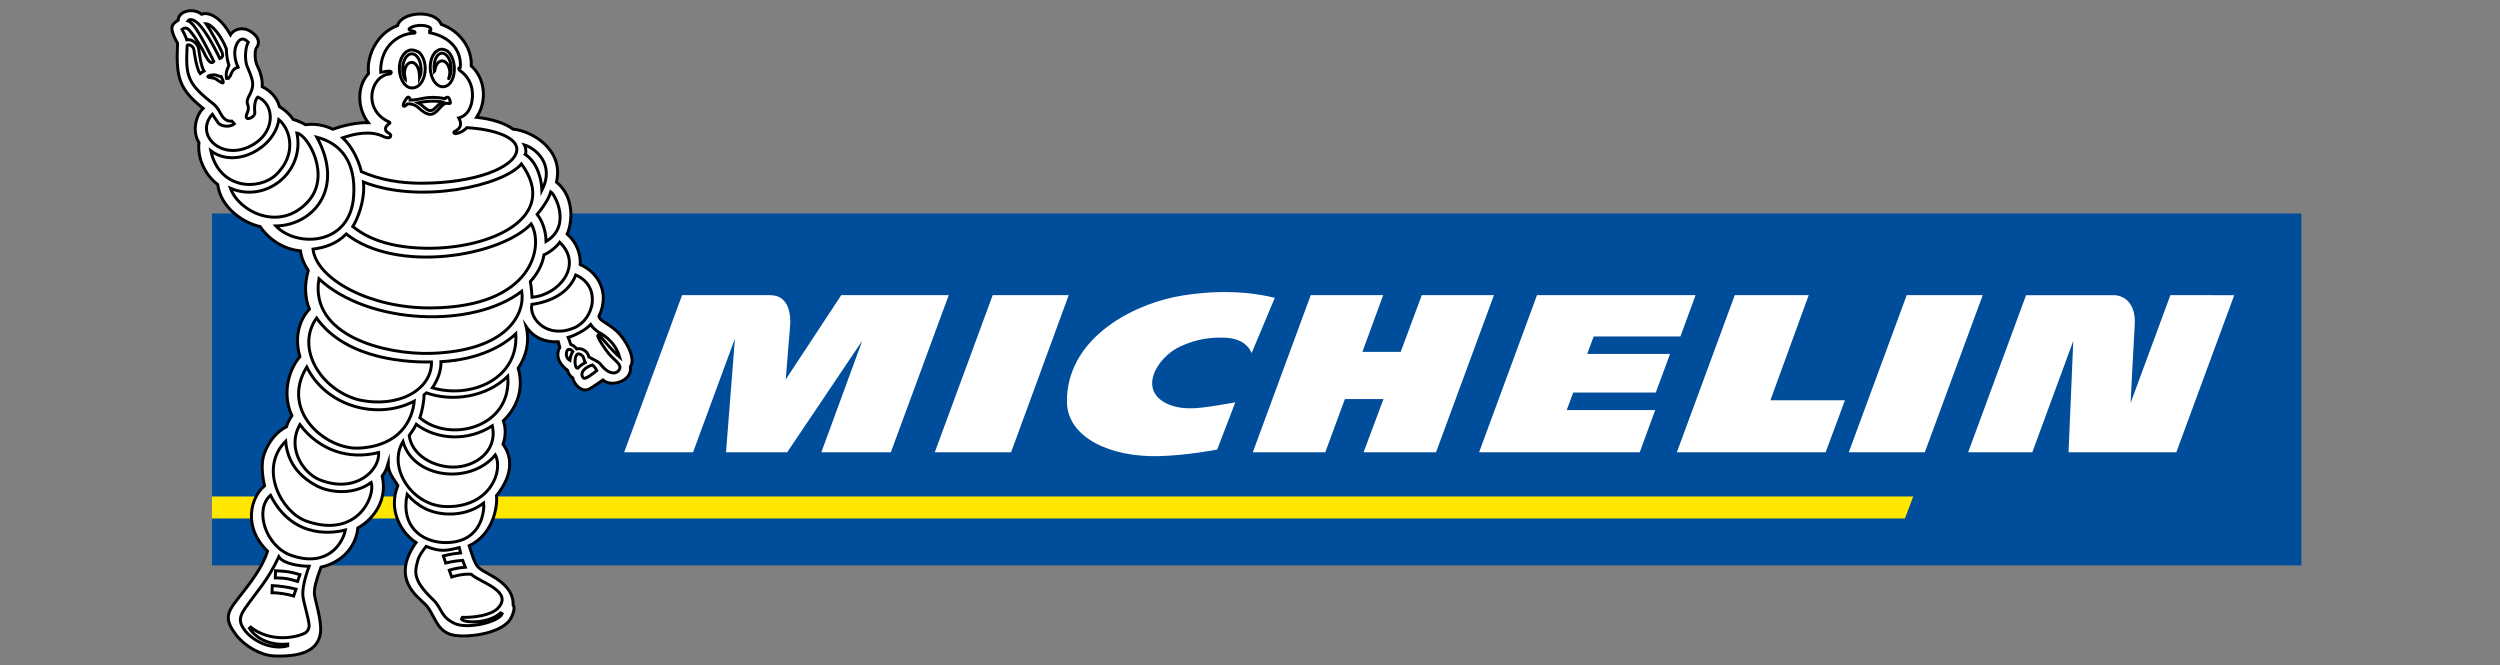 <?xml version="1.0" encoding="utf-8"?>
<!-- Generator: Adobe Illustrator 19.2.1, SVG Export Plug-In . SVG Version: 6.00 Build 0)  -->
<svg version="1.1" id="Calque_1" xmlns="http://www.w3.org/2000/svg" xmlns:xlink="http://www.w3.org/1999/xlink" x="0px" y="0px"
	 viewBox="0 0 841.9 224" style="enable-background:new 0 0 841.9 224;" xml:space="preserve">
<rect x="0" y="0" width="841.9" height="224" fill="#808080" stroke="none"/>
<style type="text/css">
	.st0{fill:#004D9B;}
	.st1{fill:#FFE700;}
	.st2{fill:#FFFFFF;}
	.st3{fill:#FFFFFF;stroke:#000000;stroke-miterlimit:10;}
</style>
<rect x="71.4" y="71.9" class="st0" width="703.6" height="118.5"/>
<polygon class="st1" points="644.3,167.2 71.4,167.2 71.4,174.6 641.5,174.6 "/>
<g>
	<path class="st2" d="M283.3,99.4l-18.7,28.4c0,0,1.2-14.9,1.5-18.4c0.2-2.7-0.1-10-6.7-10c-6.4,0-29.7,0-29.7,0l-19.5,52.9h23.2
		l14.1-38.3l-3,38.3h20.6l25.3-37.6l-13.8,37.6h23.4l19.5-52.9H283.3z"/>
	<path class="st2" d="M409.9,151.4c-1.1,0.2-10,1.9-19.3,2.2c-16.6,0.5-31.1-6.2-31.3-18.2c-0.2-20.8,20.8-32.2,36.3-35.4
		c7-1.4,20.4-3,33.7,0.3l-7.8,18.6c-2.2-5.1-7.9-5.2-10.3-5.2c-5.7-0.1-10.4,1.4-13.8,3c-7.8,3.6-14.7,15.1-3.6,19.6
		c6.2,2.5,14,0.5,22.2-0.8L409.9,151.4z"/>
	<polygon class="st2" points="648.2,152.3 622.6,152.3 642.1,99.4 667.7,99.4 	"/>
	<polygon class="st2" points="340.5,152.3 314.8,152.3 334.3,99.4 359.9,99.4 	"/>
	<polygon class="st2" points="478.8,99.4 471.7,118.5 458.8,118.5 465.8,99.4 441.4,99.4 421.9,152.3 446.3,152.3 452.9,134.4 
		465.9,134.4 459.2,152.3 483.6,152.3 503.1,99.4 	"/>
	<polygon class="st2" points="596.2,134.8 609.1,99.4 584.2,99.4 564.7,152.3 614.8,152.3 621.3,134.8 	"/>
	<path class="st2" d="M730.9,99.4l-13.4,36.3c0.2-3.7,0.9-18.1,1.4-26.4c0.2-3.4-0.6-6-2.2-7.8c-2-2.1-4.6-2.1-4.6-2.1h-29.8
		l-19.5,52.9h21.6l13.8-37.5l-1.6,37.5h36.3l19.5-52.9H730.9z"/>
	<polygon class="st2" points="527.6,138.1 529.8,132.2 557.6,132.2 562.4,119.2 534.5,119.2 536.7,113.3 565.9,113.3 571,99.4 
		517.6,99.4 498.1,152.3 552.2,152.3 557.4,138.1 	"/>
</g>
<g>
	<g>
		<path class="st3" d="M212.3,123.5c1.5-2.2-0.2-6.8-3.4-10.7c-3-3.6-7-4.5-7.2-6.3c3.8-7.9-0.3-14.8-6.3-17.4
			c0.2-3.8-1.3-7.5-4.4-10.3c1.4-3,3-12-3.6-17.5c2.6-11.1-8.6-17.3-14.6-17.8c-2.9-2.1-7.1-3.4-12.3-4c3.7-5.6,2.8-13.2-1.8-17.3
			c0.3-6.1-3.9-11.8-10.1-14c-2.1-5.1-13.4-4.3-14.7,0.4c-6.6,2.4-10.5,9.7-9.8,16.2c-4,4.3-3.8,11.7-0.1,16.5
			c-3.5-0.1-8.4,0.9-11.8,2.2c0,0,0,0,0,0c-0.1,0-0.2,0-0.2,0c-2.8-1.4-6-1.9-9.1-1.5c-0.8-0.5-2.8-1.4-4.2-1.8
			c-1.2-1.8-2.8-3.2-4.6-4.3c-0.7-3.1-3.4-5.6-5.8-6.7c0.2-2.3-0.7-5.2-1.4-6.5c-1.4-2.4-1-6-0.6-6.5c1.6-2,0.2-3.8-0.5-4.5
			c-3.6-3.5-7.2-1.7-8.2,0c-3.4-6.1-7.4-7.8-9.7-6.9c-3.1-2.4-7.9-0.9-7.9,2c-2,1.4-3.4,2.1-0.2,7.8c-0.6,11.9,0.7,15.5,8.6,21.9
			c-2.4,2.3-3.8,7.7-1.4,11.5c-0.6,5.7,2.4,11.2,6.3,14.1c1.1,8.2,9.1,13.1,14.3,14.2c3.5,5.1,8.7,7.7,13.6,8.2
			c0.3,2.3,1.2,4.5,2.6,6.6c-1.3,4.7-1.2,9.1,0.4,13c-3.7,4-5,9.9-3.2,16c-4.3,5.1-5.8,13.2-2.7,19.9c0,0-1.4,2-1.8,3.7
			c-3.1,1.5-5.9,4.8-7.4,8.8c-1.3,3.3-0.8,7.7,0,11.1c-4.7,3.9-7.4,13.9,1,22c-1.8,5.7-5.8,10.7-10.5,16.7
			c-3.3,4.2-3.9,6.5-0.1,11.5c3,3.9,8.4,6.9,12.8,7.1c8.7,0.3,14.7-1.5,15.6-7.7c0.6-3.7-1.8-11.1-2-13c-0.2-1.8,0.5-4.7,2.2-9.2
			c7.8-1.8,11.9-7.6,12.4-13.2c5.9-3.3,10-10,8.2-17.5c1.1-1.4,1.4-2.2,2-4.2c0,3.3,2.2,5.5,3.3,7.4c-3.4,8.3,1.1,15.9,6.1,19.2
			c-8.7,12.3,0.7,18.3,3.2,20.9c3,3.1,3.4,8.3,8.3,10c4.2,1.5,17.9,0.1,20.6-5.7c0.7-1.5,1.3-3.1,0.6-4.2c0.1-4.1-2.6-7.2-7.2-9.8
			c-5.2-3-5.1-2.2-7.6-10.1c8.1-3.9,9.6-13.2,9.2-16.9c5.7-7.1,5.3-13.1,2.2-17.3c1-2.9,0.9-5.6,0.1-7.9c4.7-4.5,7-10.9,5-17.7
			c2.8-4.2,3.9-8.9,2.7-14c2.5,3.7,6.3,5.3,10.7,5.1c0,0.1,0.4,1.3,0.6,1.9c-1.3,2.4-0.7,5.2,2.6,7.7c0.3,1.1,0.9,2,1.8,2.6
			c0,1.1,2.8,5.8,6.2,3.3c0.1-0.1,3.8-2.4,4-2.6C205.8,130.5,213,128.4,212.3,123.5z"/>
		<path class="st3" d="M179.2,100.1c9.1-0.8,17.3-10.8,9.3-18.5c-1.1,1.6-3.7,3.6-5.3,4.2c-0.6,3.9-2.9,7.2-4.6,9
			C178.9,96.3,179.2,99.9,179.2,100.1z"/>
		<path class="st3" d="M193.9,92.6c-2.2,5.8-8.1,9-14.8,9.9c-1,4.8,5.2,11.9,14.5,7.8C200.1,107.3,202.6,96.5,193.9,92.6z"/>
		<path class="st3" d="M191.2,117.8c-0.8,0.9-0.6,2.8,0.6,3.5c0-0.1,0.6-2.2,1.1-3C192.3,117.6,191.5,117.5,191.2,117.8z"/>
		<path class="st3" d="M197.1,122.1c-0.6-1.1-0.3-2.3-2-2.9c-1.8-0.6-1.9,5-0.5,4.8C195.2,123.3,196,122.7,197.1,122.1z"/>
		<path class="st3" d="M199.5,122.9c-2.4,0.7-4.2,2.5-3.3,4c0.4,0.7,0.7,0.7,2.2-0.2c0.9-0.6,2.4-1.7,2.6-1.9
			C200.5,123.7,199.5,122.9,199.5,122.9z"/>
		<path class="st3" d="M201.8,112c-0.8-0.5-2.2-1.6-2.9-2.7c-1.8,2-5.9,3.9-7.5,4.3c0.1,0.2,0.6,2,0.8,2.4c0.7,0.2,1.5,0.8,2,1.5
			c1-0.3,3.5,0.1,4.1,2.7c1.1,0.7,3.2,1.5,3.9,2.4c2.9,3.8,5.1,3.1,5.7,2.6c2.5-2-0.9-3.7-2.9-6.1c-0.9-1.1-3.8-5.2-3.7-6.1
			c0.1-0.4,0.7-0.1,1.2,0.6c0.3,0.5,4.2,5,6.2,6.7C207,114.4,201.8,112,201.8,112z"/>
		<path class="st3" d="M145.3,103.7c34-0.3,38-20.6,33.6-28.3c-10.4,10.9-45.2,16.9-62.3,3.4c-3.3,3.4-7.4,4.6-11.2,5.1
			C106.6,94,124.6,103.9,145.3,103.7z"/>
		<path class="st3" d="M122.4,61.3c0.6,6.5-2.2,12.8-3.6,15c3.1,2.4,9.6,7,24.4,7.3c22.1,0.4,45.6-10.4,32.4-28.4
			C169.7,62.4,141.7,68.9,122.4,61.3z"/>
		<path class="st3" d="M93,58.8c5.2-5,5.6-11.3,3.1-15.8c-0.6-1-1.2-1.9-2.2-2.7C92.5,49.8,79.4,57,71,50.8
			C73.9,64,87.4,64.2,93,58.8z"/>
		<path class="st3" d="M103.8,67.8c7.8-8.7-0.1-22.3-3.8-23c2.7,13.3-10.6,23.7-22.4,18.6C80.5,71.4,94.4,78.3,103.8,67.8z"/>
		<path class="st3" d="M92.9,76.1c6.9,7.3,25.1,6.8,26.2-10.1c0.8-11.3-4.2-17.7-12.4-19.8C116.3,63.8,105.2,75.9,92.9,76.1z"/>
		<path class="st3" d="M107.4,93.9c-3.2,19.3,22.5,25.6,37.9,25.1c25.8-0.9,31.6-13.5,30.4-20.9C159.2,110.8,124.1,109.4,107.4,93.9
			z"/>
		<path class="st3" d="M120.6,134.6c13.7,3.1,24.9-3.5,24.7-12.7c-6.7,0.1-28.4-0.3-38.7-14.8C99.5,117.1,107.8,131.1,120.6,134.6z"
			/>
		<path class="st3" d="M139.5,135.1c-12.5,6.5-29.6,1.8-36.2-11.5c-9.1,14.8,6.4,27.9,17.6,27.3
			C134.8,150.2,138.9,141.3,139.5,135.1z"/>
		<path class="st3" d="M101,143c-4.5,7.8,1,16.3,6.7,18.6c12.1,4.8,20.3-3.3,19.8-9.2C117.6,154.9,107.6,151.8,101,143z"/>
		<path class="st3" d="M91.1,166.8c-5.6,4.9-1.6,17.2,6.9,20.2c12.2,4.3,17.4-3.9,18.3-8.5C113.1,179.3,98.9,182.2,91.1,166.8z"/>
		<path class="st3" d="M107,163.8c-6.4-3.3-10.2-8.2-10.8-15.2c-9.2,9.2-1.5,23.9,7,26.9c17.2,6,23.3-8.5,21.8-13
			C118.3,167.3,110.1,165.4,107,163.8z"/>
		<path class="st3" d="M168.6,206.4l0.5,0.3c-1.3,2.9-11.7,5.2-15.9,3.3c-5-2.3-4.2-5.1-7.4-8.1c-7-6.7-6.1-9.4-5.1-13.2
			c0.5-1.7,1.4-2.8,2.8-4.7c4.7,1.9,6.9,1.5,11.2,0.4c0.1,0.3,0.3,1.4,0.4,1.8c-3.2,0.3-5.8,1-5.8,1l0.8,2.4c0,0,2.7-0.7,5.7-0.9
			c0,0,0.7,1.8,0.9,2.3c-2.8,0.2-5.4,1-5.4,1l0.8,2.3c0,0,3.7-1.2,6.6-0.9c2.8,2.7,14.5,5.7,8.9,11.5c-2.3,2.3-7.8,3.1-11.9,3
			l-0.3,0.6C156.2,209.8,164.3,210.2,168.6,206.4z"/>
		<path class="st3" d="M162.9,169.4c-2.7,2.1-6.9,3.9-12.1,3.7c-5.9-0.2-10.1-2.6-13.7-6.6c-2.2,10.6,4.7,15.8,12.1,16.2
			C162.9,183.3,163.1,170.9,162.9,169.4z"/>
		<path class="st3" d="M150.6,170.6c14.5,0.1,19-12.1,16.2-17.4c-8.3,10.1-27.5,8.1-31.1-4.5C130.4,157.5,138.8,170.6,150.6,170.6z"
			/>
		<path class="st3" d="M152.5,157.3c7.2,0.1,15.2-5.1,13.3-13.9c-8.2,5.3-18.6,4.8-25.6-0.5c-0.6,1.2-1.7,2.8-2.4,3.8
			C138.7,153.2,145.7,157.2,152.5,157.3z"/>
		<path class="st3" d="M143.6,132.3c-0.3,0.2-0.6,0.5-0.8,0.7c0,2.3-0.7,5.6-1.4,7.7c10,8.6,31,3.4,29.6-14
			C163.8,133.8,152.2,135.4,143.6,132.3z"/>
		<path class="st3" d="M148.5,121.8c0.1,3.2-1.2,6.3-2.9,8.8c13,3.8,29.1-2.9,28.1-18.2C169.6,116.3,161.5,121.1,148.5,121.8z"/>
		<path class="st3" d="M83.7,49.5c9.5-4.3,8.9-14.5,3.1-16.8c-1.3,1.2-1.1,4.4-1,5.1c0.2,1.6-2.3,2.5-2.7,2
			c-0.8-1.1,1.2-2.2,0.3-4.6c-0.8-2.3,1.7-3.5,1.7-6.9c0-2-1.7-5.4-1.9-6c-0.8-2.1-0.7-6.1,0.4-8.1c-0.8-0.8-2.2-1.9-3.5,0
			c-1.7,2.6-1.1,5.9,0.1,8.5c-0.2,0.1-1.7,0-2.6,2.8c0,0-0.7,0.9-0.7,0.9l-0.6,0c-0.4-2,0.3-3.3,0.8-4.4c-0.2-0.5-0.8-2.5-0.9-5.6
			c-1.6-4.1-4.7-8.2-6.8-8.4c1.8,2.6,5.1,8.8,5.4,9.7c0.7,1.7-0.8,2-0.8,2c-2.4-5.1-5.1-9.6-7.2-11.7c-1.4-1.4-2.9-1.8-3.5-1
			c0.6,0.2,1.4,1,2,1.7c2.2,2.7,6.7,12,6.7,12s-0.4,0.5-0.8,0.4c-0.7-0.1-1.7-1.5-2.8-4c-1.2-2.3-3.4-5.6-4.6-6.9
			c-1-1.1-1.9-0.8-2.5-0.3c0.6,1.1,1.3,2.5,1.6,3.5c1.6-0.4,3.7,1.3,4,3c0.2,1.6,0.8,6,1.8,7.5c-0.4,0.2-1.3,0.9-1.3,0.9
			c-1.1-1.4-1.9-6.3-2.1-8.1c0-0.4-0.6-1.4-1.7-1.6c-0.5-0.1-0.6,0.2-0.6,0.6c-0.5,10,0.1,12.5,9,19.4c0.6,0.5,1.6,1.7,2.2,3
			c0.7,1.3,1.8,2.9,3.9,2.7l0.8,0.9c-1.9,1.5-4.8,0.6-5.4-0.3c-0.5-0.7-2-2.9-2-2.9C65.6,45,73.9,53.9,83.7,49.5z"/>
		<path class="st3" d="M93.9,187.5c-3.8,8.1-7.2,11.4-11.4,17.4c-2.5,3.6-1.6,5.3,0.1,7.6c3.5,4.2,9.7,6.3,14.3,5l0-0.6
			c-5.5,0.5-10.4-1.5-12.9-5.3l0.4-0.4c6.5,5.1,15,3.7,18.3,2c0.9-0.5,1.5-1.7,1.4-2.8c-0.3-2.7-1.8-7.2-2.1-9.7
			c-0.2-2.1,0.5-5.7,2.1-10C101.4,190.7,95.5,190,93.9,187.5z"/>
		<path class="st3" d="M176.9,52c4.6,3.1,5.5,9.4,5.6,12.1c4.5-8.9-2.3-14.2-5.9-15.3C177.2,49.9,177.2,51.7,176.9,52z"/>
		<path class="st3" d="M183.9,81.3c8.7-5.2,3-15.8,1.6-16.7c-0.3,1.1-1.5,3.9-4.6,7.6C182.7,74.5,183.8,77.7,183.9,81.3z"/>
		<path class="st3" d="M121.7,57.8c6.3,2.8,13.2,3.9,20.1,3.9c18.4,0,31.2-5.3,32.2-10.8c0.8-4.6-7.6-7.4-16.8-7.9
			c-1.3,1.5-3.2,1.9-3.6,2c-0.7,0.1-1.1-0.5-0.4-0.8c1.4-0.7,2.7-1.9,1.3-4.5c1-0.2,4.3-1.4,4.6-7.2c0.2-4.6-2.2-7.4-4.3-8.8
			c0,0-0.8-0.9,0.2-1c0.5-5.6-3.3-10.3-10.3-11.7l0-0.6c0.3,0,0.4-0.3,0.4-0.6c-0.2-1.4-5.3-1.9-7.3-0.1c-0.4,0.4,1,0.8,1.4,0.8
			c0.5,0,0.9,0.7,0.2,0.7c-4-0.1-11.5,3.5-11.2,13.2c0.2,0,2.3-0.6,3.2-0.4c0.6,0.2,0.4,0.8-0.1,0.9c-6.6,0.5-9.4,12.1-0.2,16.2
			c0,0,0.5,0.3-0.1,0.6c-1.1,0.7-1.9,2.1-0.3,3c0.6,0.3,1.1,0.8,0.8,1.3c-0.3,0.5-1.2,0.5-2.1,0.1c-4.5-2.3-9.9-1.1-14,0.3
			C118.3,49.1,120.6,53.4,121.7,57.8z"/>
		<path class="st3" d="M75.1,27.9c-0.2,0.2-1.6-0.7-2.4-1.3c-1.3-0.6-2.7-0.4-2.7-0.8c0-0.3,1.1-0.6,2.2-0.6c0.8,0,1.5,0.6,2.3,0.6
			C74.8,26.4,75.4,27.6,75.1,27.9z"/>
		<path class="st3" d="M98.9,200.7c-2.4-0.7-5.4-1.1-7.3-1.1l0.1-2.4c2.1,0.1,5.4,0.5,8,1.2L98.9,200.7z"/>
		<path class="st3" d="M100.2,195.8c-3.3-1-3.9-1.1-7.5-1.2l0.1-2.4c3.8,0.2,4.7,0.3,8.2,1.3L100.2,195.8z"/>
	</g>
	<g>
		<path class="st3" d="M150.7,32.7c-0.2,0-0.6,0.2-0.8,0.5c-6.4-1.2-8.4,0.6-11.8,0.5c0-0.4-0.1-1-0.7-1c-0.2,0-0.5,0.5-0.6,0.6
			c-0.9,1.3-1.2,2.1-0.9,2.4c0.4,0.3,0.8-0.2,1.3-0.7c0.6-0.1,1.9,0,3.1,0.8c1.1,0.7,3.3,3.5,5.6,2.5c1.6-0.7,3.1-3.5,4.3-3.5
			c0.6,0,1.3,0.1,1.4,0C151.9,34.7,151.3,32.6,150.7,32.7z M145.8,37c-1.9,1-3.1-1.5-5-2.4c1.8-0.4,5.3-0.8,8-0.3
			C148.1,34.8,146.3,36.7,145.8,37z"/>
		<g>
			<path class="st3" d="M148.5,16.6c-2.3,0.3-3.8,3.2-3.6,6.7c0.2,2.2,1,4.1,2.2,5.1c0.7,0.6,1.5,0.9,2.3,0.8
				c2.3-0.2,3.8-3.1,3.6-6.7c-0.2-2.2-1-4.1-2.2-5.2C150.1,16.8,149.3,16.5,148.5,16.6z"/>
			<path class="st3" d="M151.1,26.5C151.1,26.6,151.1,26.6,151.1,26.5C151.1,26.6,151.1,26.6,151.1,26.5c0.6-1,0.9-2.4,0.8-3.9
				c-0.1-1.8-0.8-3.4-1.8-4.2c-0.5-0.4-0.9-0.5-1.4-0.5c-1.6,0.2-2.7,2.6-2.5,5.3c0,0.2,0,0.5,0.1,0.7c0,0,0,0.1,0,0.1
				c0,0,0,0,0.1-0.1c0.2-1.9,1.1-3.3,2.4-3.4c1.4-0.1,2.6,1.7,2.7,3.9C151.4,25.2,151.3,25.9,151.1,26.5z"/>
		</g>
		<g>
			<path class="st3" d="M138.5,16.8c-2.4,0.2-4.2,3.2-4,6.7c0.1,2.1,0.9,4.1,2.1,5.2c0.7,0.7,1.6,1,2.5,0.9c2.4-0.2,4.2-3.1,4.1-6.8
				c-0.1-2.2-0.9-4.1-2.1-5.2C140.2,17.1,139.3,16.8,138.5,16.8z"/>
			<path class="st3" d="M141.3,26.1C141.3,26.1,141.3,26.1,141.3,26.1C141.3,26.1,141.3,26.1,141.3,26.1c0.4-0.9,0.6-1.9,0.5-3.1
				c-0.1-1.8-0.7-3.4-1.7-4.3c-0.3-0.3-0.9-0.6-1.6-0.6c-1.7,0.2-3,2.6-2.9,5.4c0,1.3,0.4,2.3,0.8,3.1c0,0,0.1,0.1,0.1,0.1
				c0,0,0,0,0-0.1c-0.1-0.5-0.2-1-0.3-1.5c-0.1-2.2,0.9-4,2.3-4.1c1.4-0.1,2.6,1.7,2.7,3.9C141.3,25.3,141.3,25.7,141.3,26.1z"/>
		</g>
	</g>
</g>
</svg>
